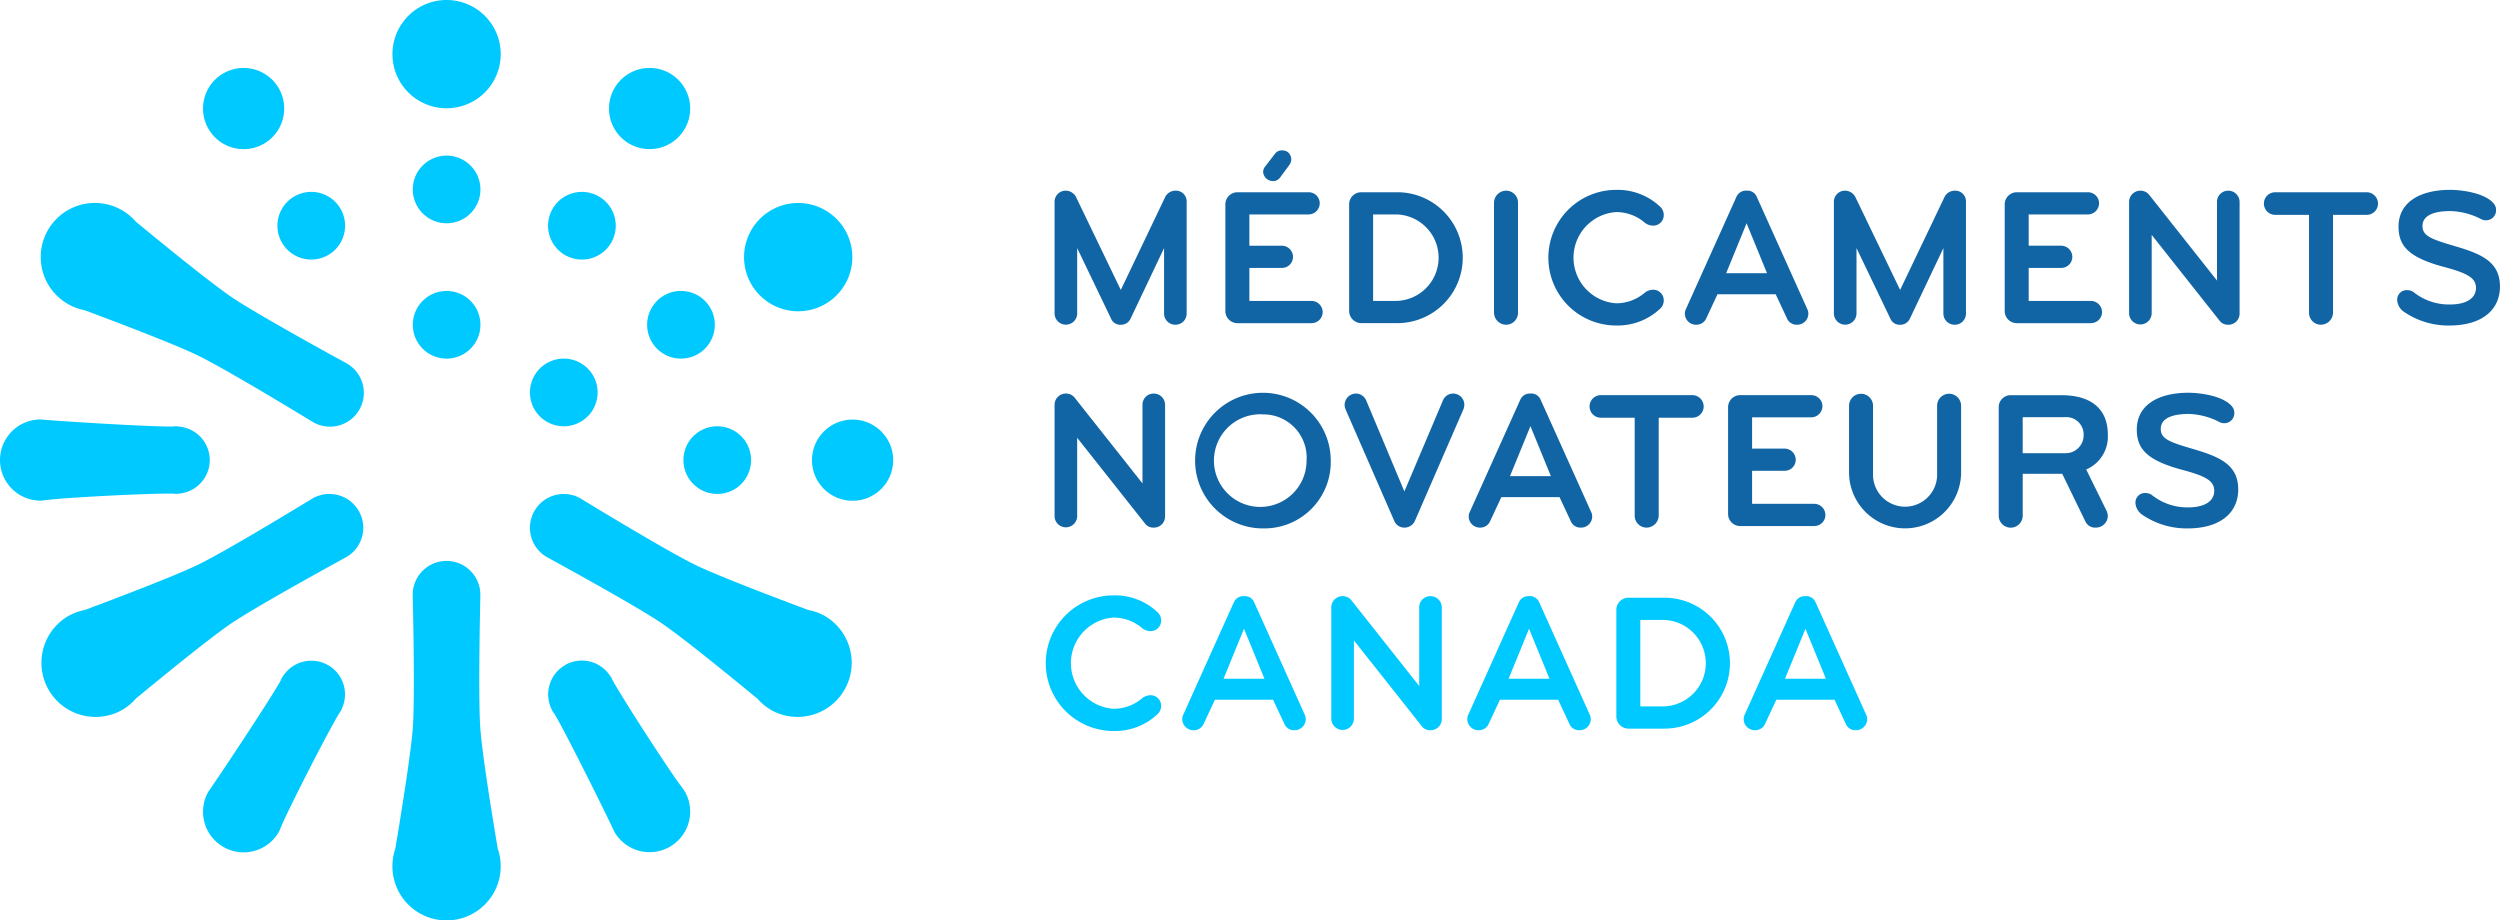 <svg xmlns="http://www.w3.org/2000/svg" width="190.172" height="70" viewBox="0 0 190.172 70">
  <g id="imc_logo_colour_fr" transform="translate(17940.002 6742)">
    <g id="Group_82" data-name="Group 82">
      <path id="Path_64" data-name="Path 64" d="M430.78,86.429a.852.852,0,0,1-.852-.852V80.6l-2.542,5.353a.8.8,0,0,1-.748.479.759.759,0,0,1-.748-.479L423.319,80.6v4.964a.86.86,0,1,1-1.72,0V77.083a.842.842,0,0,1,.852-.852.894.894,0,0,1,.807.538l3.379,7.013,3.35-7.013a.881.881,0,0,1,.792-.538.816.816,0,0,1,.867.867v8.478a.846.846,0,0,1-.867.852" transform="translate(-18281.381 -6803.727)" fill="#1265a5"/>
      <path id="Path_65" data-name="Path 65" d="M496.422,73.264h-5.607a.919.919,0,0,1-.927-.912V64.217a.919.919,0,0,1,.927-.912H496.2a.843.843,0,0,1,.867.837.855.855,0,0,1-.867.852h-4.486v2.378h2.467a.852.852,0,0,1,.852.852.839.839,0,0,1-.852.837h-2.467v2.512h4.71a.855.855,0,0,1,.867.852.843.843,0,0,1-.867.837M494.9,60.823a.777.777,0,0,1-.164.434l-.673.912a.641.641,0,0,1-.583.284.744.744,0,0,1-.718-.688.674.674,0,0,1,.179-.449l.7-.912a.649.649,0,0,1,.568-.284.663.663,0,0,1,.688.7" transform="translate(-18336.678 -6790.681)" fill="#1265a5"/>
      <path id="Path_66" data-name="Path 66" d="M543.026,86.818h-2.736a.932.932,0,0,1-.927-.927v-8.12a.919.919,0,0,1,.927-.912h2.736a4.979,4.979,0,0,1,0,9.958m-.09-8.269h-1.75v6.579h1.75a3.29,3.29,0,0,0,0-6.579" transform="translate(-18376.738 -6804.236)" fill="#1265a5"/>
      <path id="Path_67" data-name="Path 67" d="M598.206,86.429a.932.932,0,0,1-.927-.927V77.158a.932.932,0,0,1,.927-.927.906.906,0,0,1,.9.927V85.5a.906.906,0,0,1-.9.927" transform="translate(-18423.635 -6803.727)" fill="#1265a5"/>
      <path id="Path_68" data-name="Path 68" d="M626.677,83.721a1.038,1.038,0,0,1,.6-.209.8.8,0,0,1,.823.837.845.845,0,0,1-.284.613,4.71,4.71,0,0,1-3.334,1.271,5.159,5.159,0,0,1,0-10.318,4.71,4.71,0,0,1,3.334,1.271.845.845,0,0,1,.284.613.8.8,0,0,1-.823.837,1.038,1.038,0,0,1-.6-.209,3.342,3.342,0,0,0-2.2-.822,3.477,3.477,0,0,0,0,6.938,3.342,3.342,0,0,0,2.2-.822" transform="translate(-18441.543 -6803.472)" fill="#1265a5"/>
      <path id="Path_69" data-name="Path 69" d="M680.508,84.11h-4.426l-.852,1.824a.807.807,0,0,1-.763.493.845.845,0,0,1-.867-.852.8.8,0,0,1,.09-.359l3.828-8.508a.788.788,0,0,1,.778-.479.768.768,0,0,1,.778.479l3.828,8.508a.8.8,0,0,1,.09.359.845.845,0,0,1-.867.852.785.785,0,0,1-.763-.493Zm-2.213-5.4-1.555,3.8h3.11Z" transform="translate(-18485.436 -6803.726)" fill="#1265a5"/>
      <path id="Path_70" data-name="Path 70" d="M742.355,86.429a.852.852,0,0,1-.852-.852V80.6l-2.542,5.353a.8.8,0,0,1-.748.479.759.759,0,0,1-.748-.479L734.894,80.6v4.964a.86.86,0,1,1-1.72,0V77.083a.842.842,0,0,1,.852-.852.894.894,0,0,1,.807.538l3.379,7.013,3.35-7.013a.881.881,0,0,1,.792-.538.816.816,0,0,1,.867.867v8.478a.846.846,0,0,1-.867.852" transform="translate(-18533.674 -6803.727)" fill="#1265a5"/>
      <path id="Path_71" data-name="Path 71" d="M808,86.818H802.39a.919.919,0,0,1-.927-.912V77.771a.919.919,0,0,1,.927-.912h5.383a.843.843,0,0,1,.867.837.855.855,0,0,1-.867.852h-4.486v2.377h2.467a.852.852,0,0,1,.852.852.839.839,0,0,1-.852.837h-2.467v2.512H808a.855.855,0,0,1,.867.852.843.843,0,0,1-.867.837" transform="translate(-18588.969 -6804.235)" fill="#1265a5"/>
      <path id="Path_72" data-name="Path 72" d="M858.7,86.429a.782.782,0,0,1-.658-.314l-5.159-6.52v5.981a.86.86,0,0,1-1.719,0V77.1a.857.857,0,0,1,.9-.867.832.832,0,0,1,.628.314l5.159,6.52V77.1a.846.846,0,0,1,.852-.867.858.858,0,0,1,.867.867v8.478a.846.846,0,0,1-.867.852" transform="translate(-18629.209 -6803.727)" fill="#1265a5"/>
      <path id="Path_73" data-name="Path 73" d="M912.885,78.579h-2.557V86.01a.932.932,0,0,1-.927.927.907.907,0,0,1-.9-.927V78.579h-2.572a.86.86,0,1,1,0-1.72h6.953a.868.868,0,0,1,.867.867.855.855,0,0,1-.867.852" transform="translate(-18672.859 -6804.235)" fill="#1265a5"/>
      <path id="Path_74" data-name="Path 74" d="M962.337,86.234a5.974,5.974,0,0,1-3.454-1.047,1.164,1.164,0,0,1-.508-.867.726.726,0,0,1,.763-.778.876.876,0,0,1,.463.135,4.311,4.311,0,0,0,2.766.957c1.436,0,2-.583,2-1.256,0-.733-.583-1.107-2.377-1.585-2.707-.718-3.514-1.585-3.514-3.08,0-1.824,1.57-2.8,3.948-2.8a7.647,7.647,0,0,1,1.914.269c.688.194,1.555.628,1.555,1.226a.757.757,0,0,1-.748.822.775.775,0,0,1-.359-.075,5.391,5.391,0,0,0-2.348-.628c-1.331,0-2.138.359-2.138,1.136,0,.733.6.987,2.392,1.51,2.049.6,3.5,1.181,3.5,3.1,0,1.734-1.316,2.961-3.858,2.961" transform="translate(-18716.025 -6803.472)" fill="#1265a5"/>
      <path id="Path_75" data-name="Path 75" d="M429.135,167.539a.782.782,0,0,1-.658-.314l-5.159-6.52v5.981a.86.86,0,0,1-1.719,0v-8.478a.857.857,0,0,1,.9-.867.832.832,0,0,1,.628.314l5.159,6.52v-5.966a.846.846,0,0,1,.852-.867.858.858,0,0,1,.867.867v8.478a.846.846,0,0,1-.867.852" transform="translate(-18281.381 -6869.404)" fill="#1265a5"/>
      <path id="Path_76" data-name="Path 76" d="M483.378,167.345a5.159,5.159,0,1,1,5.114-5.159,5.047,5.047,0,0,1-5.114,5.159m0-8.673a3.523,3.523,0,1,0,3.275,3.514,3.286,3.286,0,0,0-3.275-3.514" transform="translate(-18327.266 -6869.149)" fill="#1265a5"/>
      <path id="Path_77" data-name="Path 77" d="M546.6,158.552l-3.693,8.493a.86.86,0,0,1-.778.493.82.82,0,0,1-.777-.493l-3.708-8.493a.887.887,0,0,1-.075-.344.872.872,0,0,1,.837-.867.856.856,0,0,1,.792.494l2.916,6.953,2.946-6.953a.838.838,0,0,1,.763-.494.852.852,0,0,1,.852.852,1.026,1.026,0,0,1-.075.359" transform="translate(-18375.287 -6869.404)" fill="#1265a5"/>
      <path id="Path_78" data-name="Path 78" d="M594.087,165.221h-4.426l-.852,1.824a.807.807,0,0,1-.763.493.845.845,0,0,1-.867-.852.8.8,0,0,1,.09-.359l3.828-8.508a.788.788,0,0,1,.778-.479.768.768,0,0,1,.778.479l3.828,8.508a.8.8,0,0,1,.09.359.845.845,0,0,1-.867.852.785.785,0,0,1-.763-.493Zm-2.213-5.4-1.555,3.8h3.11Z" transform="translate(-18415.457 -6869.404)" fill="#1265a5"/>
      <path id="Path_79" data-name="Path 79" d="M643.294,159.69h-2.557v7.432a.932.932,0,0,1-.927.927.907.907,0,0,1-.9-.927V159.69h-2.572a.86.86,0,1,1,0-1.72h6.953a.868.868,0,0,1,.867.867.855.855,0,0,1-.867.852" transform="translate(-18454.563 -6869.913)" fill="#1265a5"/>
      <path id="Path_80" data-name="Path 80" d="M697.409,167.929H691.8a.919.919,0,0,1-.927-.912v-8.134a.919.919,0,0,1,.927-.912h5.383a.843.843,0,0,1,.867.837.855.855,0,0,1-.867.852H692.7v2.377h2.467a.852.852,0,0,1,.852.852.839.839,0,0,1-.852.837H692.7v2.512h4.71a.855.855,0,0,1,.867.852.843.843,0,0,1-.867.837" transform="translate(-18499.422 -6869.913)" fill="#1265a5"/>
      <path id="Path_81" data-name="Path 81" d="M745.932,158.269a.912.912,0,1,1,1.824,0V163.4a4.262,4.262,0,0,1-8.523,0v-5.129a.912.912,0,1,1,1.824,0v5.323a2.439,2.439,0,0,0,4.875,0Z" transform="translate(-18538.58 -6869.405)" fill="#1265a5"/>
      <path id="Path_82" data-name="Path 82" d="M807.364,167.136a.905.905,0,0,1-.912.912.819.819,0,0,1-.807-.493l-1.75-3.6H800.89v3.185a.912.912,0,0,1-1.824,0v-8.254a.906.906,0,0,1,.912-.912h3.843c2.482,0,3.544,1.226,3.544,2.991a2.719,2.719,0,0,1-1.645,2.661l1.54,3.125a.887.887,0,0,1,.1.389m-3.29-7.491H800.89v2.736h3.185a1.367,1.367,0,0,0,1.45-1.406,1.32,1.32,0,0,0-1.45-1.331" transform="translate(-18587.027 -6869.913)" fill="#1265a5"/>
      <path id="Path_83" data-name="Path 83" d="M857.691,167.345a5.974,5.974,0,0,1-3.454-1.047,1.164,1.164,0,0,1-.508-.867.726.726,0,0,1,.763-.778.876.876,0,0,1,.464.135,4.31,4.31,0,0,0,2.766.957c1.436,0,2-.583,2-1.256,0-.733-.583-1.107-2.378-1.585-2.706-.718-3.514-1.585-3.514-3.08,0-1.824,1.57-2.8,3.948-2.8a7.648,7.648,0,0,1,1.914.269c.688.194,1.555.628,1.555,1.226a.757.757,0,0,1-.748.822.775.775,0,0,1-.359-.075,5.391,5.391,0,0,0-2.348-.628c-1.331,0-2.138.359-2.138,1.136,0,.733.6.987,2.392,1.51,2.049.6,3.5,1.181,3.5,3.1,0,1.734-1.316,2.961-3.858,2.961" transform="translate(-18631.289 -6869.149)" fill="#1265a5"/>
    </g>
    <g id="Group_81" data-name="Group 81">
      <path id="Path_84" data-name="Path 84" d="M425.738,245.834a1.038,1.038,0,0,1,.6-.209.8.8,0,0,1,.822.837.845.845,0,0,1-.284.613,4.71,4.71,0,0,1-3.334,1.271,5.159,5.159,0,0,1,0-10.318,4.71,4.71,0,0,1,3.334,1.271.845.845,0,0,1,.284.613.8.8,0,0,1-.822.837,1.038,1.038,0,0,1-.6-.209,3.342,3.342,0,0,0-2.2-.822,3.477,3.477,0,0,0,0,6.938,3.342,3.342,0,0,0,2.2-.822" transform="translate(-18278.836 -6934.739)" fill="#00c9ff"/>
      <path id="Path_85" data-name="Path 85" d="M479.569,246.223h-4.426l-.852,1.824a.807.807,0,0,1-.763.493.845.845,0,0,1-.867-.852.8.8,0,0,1,.09-.359l3.828-8.508a.788.788,0,0,1,.778-.479.768.768,0,0,1,.778.479l3.828,8.508a.8.8,0,0,1,.09.359.845.845,0,0,1-.867.852.785.785,0,0,1-.763-.493Zm-2.213-5.4-1.555,3.8h3.11Z" transform="translate(-18322.729 -6934.994)" fill="#00c9ff"/>
      <path id="Path_86" data-name="Path 86" d="M539.771,248.541a.782.782,0,0,1-.658-.314l-5.159-6.52v5.981a.86.86,0,0,1-1.719,0V239.21a.857.857,0,0,1,.9-.867.832.832,0,0,1,.628.314l5.159,6.52V239.21a.846.846,0,0,1,.852-.867.858.858,0,0,1,.867.867v8.478a.846.846,0,0,1-.867.852" transform="translate(-18370.967 -6934.994)" fill="#00c9ff"/>
      <path id="Path_87" data-name="Path 87" d="M593.528,246.223H589.1l-.852,1.824a.807.807,0,0,1-.763.493.845.845,0,0,1-.867-.852.8.8,0,0,1,.09-.359l3.828-8.508a.788.788,0,0,1,.778-.479.768.768,0,0,1,.778.479l3.828,8.508a.8.8,0,0,1,.09.359.845.845,0,0,1-.867.852.785.785,0,0,1-.763-.493Zm-2.213-5.4-1.555,3.8h3.11Z" transform="translate(-18415.004 -6934.994)" fill="#00c9ff"/>
      <path id="Path_88" data-name="Path 88" d="M649.857,248.93H647.12a.932.932,0,0,1-.927-.927v-8.12a.919.919,0,0,1,.927-.912h2.736a4.979,4.979,0,0,1,0,9.958m-.09-8.269h-1.75v6.579h1.75a3.29,3.29,0,0,0,0-6.579" transform="translate(-18463.242 -6935.503)" fill="#00c9ff"/>
      <path id="Path_89" data-name="Path 89" d="M704.03,246.223H699.6l-.852,1.824a.807.807,0,0,1-.763.493.845.845,0,0,1-.867-.852.8.8,0,0,1,.09-.359l3.828-8.508a.788.788,0,0,1,.778-.479.768.768,0,0,1,.778.479l3.828,8.508a.8.8,0,0,1,.09.359.845.845,0,0,1-.867.852.785.785,0,0,1-.763-.493Zm-2.213-5.4-1.555,3.8h3.11Z" transform="translate(-18504.48 -6934.994)" fill="#00c9ff"/>
    </g>
    <g id="Group_80" data-name="Group 80">
      <path id="Path_90" data-name="Path 90" d="M327.705,173.9a3.088,3.088,0,1,1,3.088-3.088,3.088,3.088,0,0,1-3.088,3.088" transform="translate(-18202.852 -6877.807)" fill="#00c9ff"/>
      <path id="Path_91" data-name="Path 91" d="M303.636,88.836a4.118,4.118,0,1,1,1.507-5.625,4.117,4.117,0,0,1-1.507,5.625" transform="translate(-18180.861 -6807.71)" fill="#00c9ff"/>
      <path id="Path_92" data-name="Path 92" d="M249.223,31.786a3.088,3.088,0,1,1-1.13-4.219,3.088,3.088,0,0,1,1.13,4.219" transform="translate(-18137.137 -6763.986)" fill="#00c9ff"/>
      <path id="Path_93" data-name="Path 93" d="M165.134,4.118A4.118,4.118,0,1,1,161.017,0a4.118,4.118,0,0,1,4.118,4.118" transform="translate(-18067.047 -6742)" fill="#00c9ff"/>
      <path id="Path_94" data-name="Path 94" d="M86.915,28.7a3.088,3.088,0,1,1-4.219-1.13,3.088,3.088,0,0,1,4.219,1.13" transform="translate(-18005.711 -6763.986)" fill="#00c9ff"/>
      <path id="Path_95" data-name="Path 95" d="M275.793,175.572A2.573,2.573,0,1,1,278.366,173a2.574,2.574,0,0,1-2.574,2.574" transform="translate(-18161.234 -6879.999)" fill="#00c9ff"/>
      <path id="Path_96" data-name="Path 96" d="M262.581,121.122a2.574,2.574,0,1,1,.942-3.515,2.573,2.573,0,0,1-.942,3.515" transform="translate(-18149.494 -6836.188)" fill="#00c9ff"/>
      <path id="Path_97" data-name="Path 97" d="M223.917,80.574a2.574,2.574,0,1,1-.942-3.515,2.573,2.573,0,0,1,.942,3.515" transform="translate(-18117.424 -6804.117)" fill="#00c9ff"/>
      <path id="Path_98" data-name="Path 98" d="M170.161,64.792a2.573,2.573,0,1,1-2.574-2.574,2.574,2.574,0,0,1,2.574,2.574" transform="translate(-18073.617 -6792.38)" fill="#00c9ff"/>
      <path id="Path_99" data-name="Path 99" d="M115.711,78a2.574,2.574,0,1,1-3.515-.942,2.573,2.573,0,0,1,3.515.942" transform="translate(-18029.807 -6804.117)" fill="#00c9ff"/>
      <path id="Path_100" data-name="Path 100" d="M215.727,148.173a2.574,2.574,0,1,1,.942-3.515,2.574,2.574,0,0,1-.942,3.515" transform="translate(-18111.555 -6858.092)" fill="#00c9ff"/>
      <path id="Path_101" data-name="Path 101" d="M170.161,118.895a2.573,2.573,0,1,1-2.574-2.574,2.574,2.574,0,0,1,2.574,2.574" transform="translate(-18073.617 -6836.188)" fill="#00c9ff"/>
      <path id="Path_102" data-name="Path 102" d="M39.566,93.335s-6.649-3.616-8.734-5.031c-1.632-1.108-5.431-4.21-7.278-5.733a4.118,4.118,0,1,0-3.887,6.739c2.234.834,6.784,2.557,8.547,3.41,2.282,1.1,8.778,5.074,8.778,5.074a2.574,2.574,0,1,0,2.574-4.457" transform="translate(-17953.225 -6807.71)" fill="#00c9ff"/>
      <path id="Path_103" data-name="Path 103" d="M40.509,198.761a2.574,2.574,0,0,0-3.516-.942h0s-6.456,3.95-8.724,5.048c-1.775.859-6.357,2.6-8.6,3.435a4.1,4.1,0,0,0-1.275.473h0a4.118,4.118,0,0,0,4.118,7.132h0a4.1,4.1,0,0,0,1.05-.87c1.84-1.519,5.6-4.594,7.224-5.695,2.1-1.425,8.783-5.065,8.783-5.065h0a2.574,2.574,0,0,0,.942-3.516" transform="translate(-17953.225 -6901.9)" fill="#00c9ff"/>
      <path id="Path_104" data-name="Path 104" d="M164.893,246.334c-.4-2.357-1.175-7.142-1.318-9.092-.18-2.453-.006-9.691,0-10.118,0-.008,0-.016,0-.024a2.574,2.574,0,1,0-5.147,0v0h0s.193,7.566.009,10.079c-.144,1.969-.932,6.813-1.327,9.173a4.1,4.1,0,0,0-.224,1.322l0,.014h0a4.118,4.118,0,1,0,8-1.358" transform="translate(-18067.037 -6923.807)" fill="#00c9ff"/>
      <path id="Path_105" data-name="Path 105" d="M234.329,206.776a4.1,4.1,0,0,0-1.3-.477c-2.241-.837-6.767-2.552-8.526-3.4-2.183-1.055-8.219-4.732-8.738-5.049-.014-.009-.025-.02-.04-.029a2.573,2.573,0,1,0-2.573,4.457h0l0,0s6.649,3.616,8.733,5.031c1.636,1.111,5.447,4.224,7.29,5.743a4.11,4.11,0,0,0,1.011.837l.024.02,0,0a4.118,4.118,0,0,0,4.116-7.133" transform="translate(-18111.555 -6901.9)" fill="#00c9ff"/>
      <path id="Path_106" data-name="Path 106" d="M15.955,170.807a2.566,2.566,0,0,0-2.415-2.558s0-.007,0-.009l-.048,0c-.037,0-.073-.011-.111-.011-.085,0-.166.017-.249.025-1.947.018-9.058-.44-10.045-.54a3.088,3.088,0,1,0,0,6.177c.055,0,.106-.013.159-.016v.01c.038-.008.095-.017.159-.026a3.1,3.1,0,0,0,.334-.04c1.872-.2,7.8-.5,9.453-.461.063,0,.124.019.189.019.026,0,.05-.007.076-.008l.084.008s0-.012,0-.016a2.566,2.566,0,0,0,2.415-2.558" transform="translate(-17940 -6877.807)" fill="#00c9ff"/>
      <path id="Path_107" data-name="Path 107" d="M90.664,264.491a2.566,2.566,0,0,0-3.422.812l-.008,0c0,.012-.014.029-.02.044-.02.032-.046.057-.065.09a2.393,2.393,0,0,0-.1.228c-.958,1.695-4.91,7.624-5.49,8.429a3.088,3.088,0,0,0,5.349,3.088c.027-.047.041-.1.065-.146l.01,0c.012-.037.032-.091.056-.151a3.2,3.2,0,0,0,.132-.31c.766-1.719,3.469-7,4.327-8.417.036-.053.078-.1.111-.154.013-.023.019-.047.031-.07s.035-.05.048-.068l-.014-.008a2.567,2.567,0,0,0-1.008-3.37" transform="translate(-18005.703 -6955.889)" fill="#00c9ff"/>
      <path id="Path_108" data-name="Path 108" d="M220.429,264.5a2.566,2.566,0,0,0-1.007,3.37l-.008,0,.028.039c.017.033.027.069.046.1.043.074.1.135.146.2.989,1.677,4.148,8.064,4.555,8.969a3.088,3.088,0,0,0,5.349-3.088c-.028-.047-.064-.085-.094-.13l.009-.006c-.026-.029-.062-.073-.1-.124a3.188,3.188,0,0,0-.2-.27c-1.106-1.523-4.331-6.506-5.126-7.956-.028-.057-.046-.117-.078-.173-.013-.023-.031-.04-.045-.062s-.026-.055-.035-.076l-.014.008a2.566,2.566,0,0,0-3.422-.812" transform="translate(-18117.453 -6955.899)" fill="#00c9ff"/>
    </g>
  </g>
</svg>

